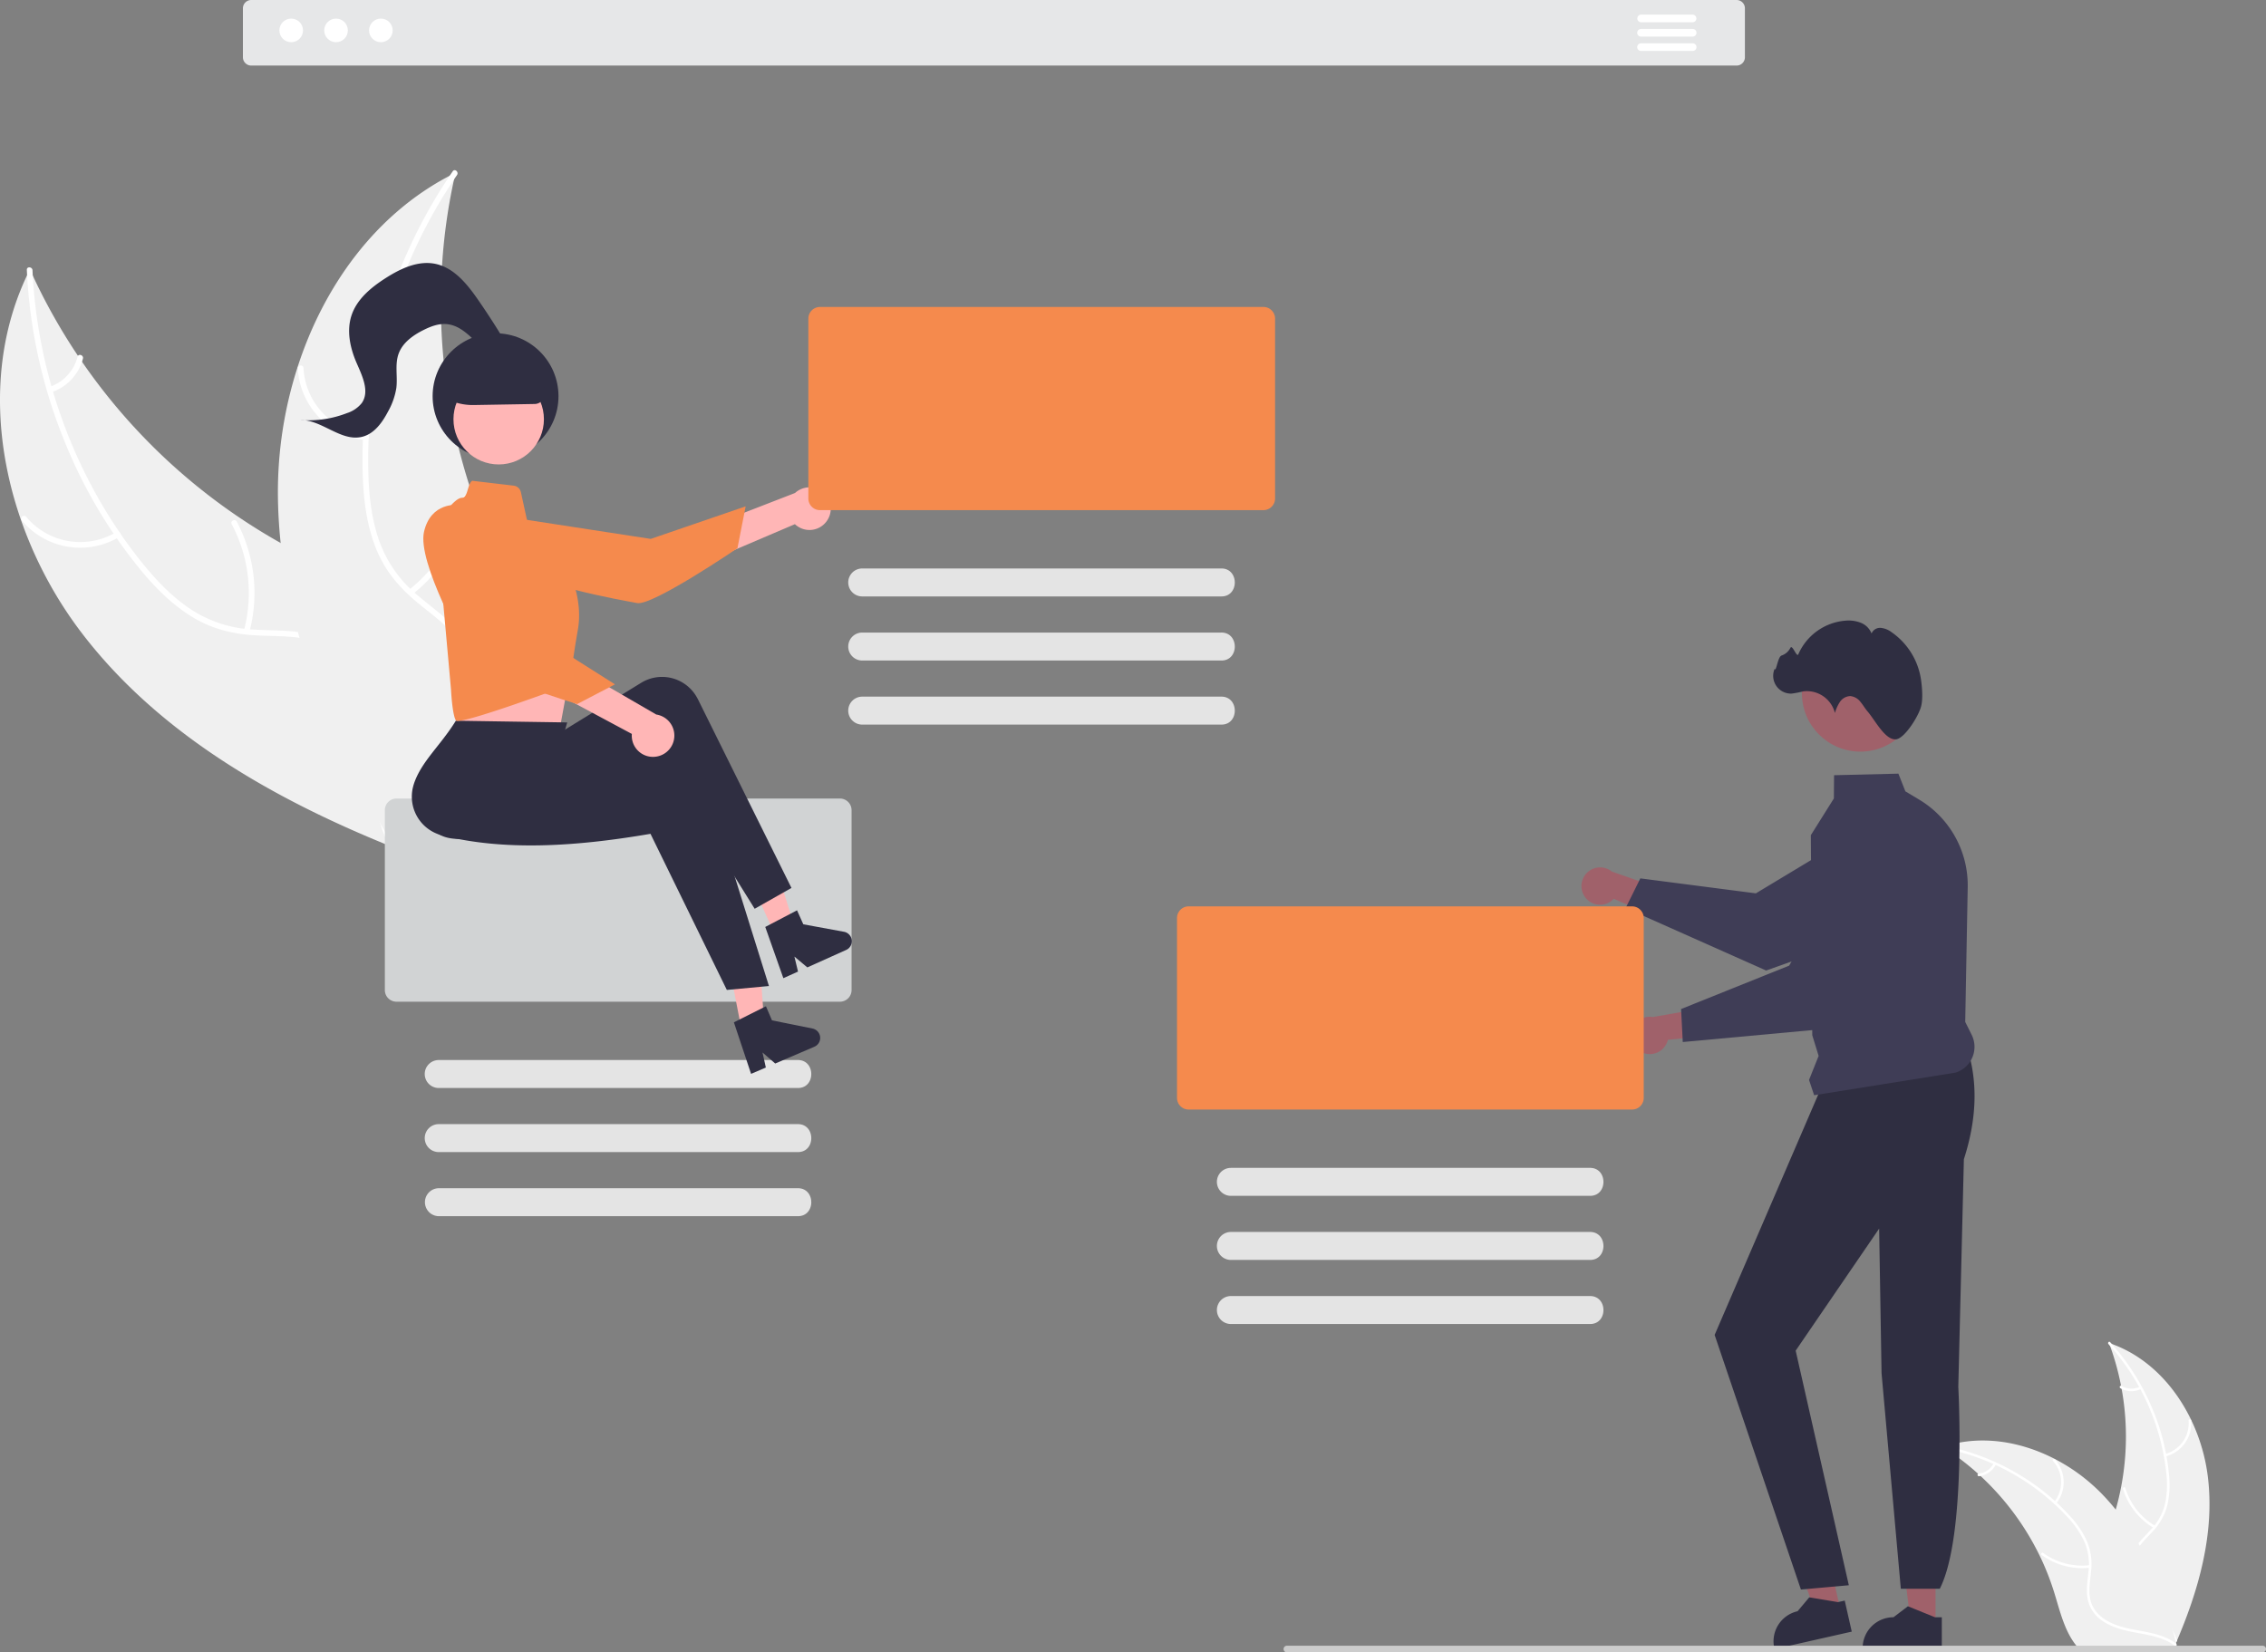 <svg xmlns="http://www.w3.org/2000/svg" data-name="Layer 1" width="808.149" height="589.444"><rect width="100%" height="100%" fill="#808080" stroke="none"/><path d="M787.33 526.157c-2.712-20.478-15.576-40.575-35.178-47.09a95.176 95.176 0 0 1 .513 65.342c-2.94 8.15-7.058 16.908-4.168 25.075 1.799 5.082 6.13 8.946 10.957 11.346 4.828 2.4 10.173 3.52 15.45 4.616l1.044.85c8.215-18.954 14.093-39.66 11.382-60.139Z" fill="#f0f0f0"/><path d="M751.96 479.455a81.35 81.35 0 0 1 20.586 45.622 35.032 35.032 0 0 1-.311 10.972 20.092 20.092 0 0 1-4.924 9.359c-2.232 2.492-4.805 4.783-6.393 7.775a12.303 12.303 0 0 0-.521 10.048c1.455 4.07 4.285 7.373 7.166 10.508 3.198 3.481 6.575 7.046 7.96 11.683.167.562 1.03.268.862-.293-2.409-8.067-10.295-12.598-14.096-19.852-1.774-3.385-2.538-7.324-.93-10.925 1.408-3.148 4.059-5.513 6.341-8.017a21.44 21.44 0 0 0 5.155-8.971 32.386 32.386 0 0 0 .732-10.92 78.924 78.924 0 0 0-5.954-23.938 82.792 82.792 0 0 0-15.075-23.738c-.393-.433-.987.257-.597.687Z" fill="#fff"/><path d="M772.258 519.57a12.205 12.205 0 0 0 9.188-12.859c-.05-.583-.96-.531-.909.053a11.302 11.302 0 0 1-8.572 11.944c-.569.14-.273 1.001.293.862ZM768.61 544.293a23.524 23.524 0 0 1-10.612-13.465c-.17-.56-1.032-.268-.862.293a24.469 24.469 0 0 0 11.07 13.988c.508.296.908-.522.404-.816ZM763.16 494.66a6.909 6.909 0 0 1-6.549-.28c-.503-.301-.903.517-.403.817a7.742 7.742 0 0 0 7.245.326.47.47 0 0 0 .285-.577.458.458 0 0 0-.577-.285Z" fill="#fff"/><path d="M692.852 516.151c.309.198.618.395.927.6a90.982 90.982 0 0 1 11.705 8.99c.286.251.573.51.851.77a95.916 95.916 0 0 1 21.056 28.349 93.146 93.146 0 0 1 5.207 13.16c1.932 6.232 3.531 13.143 7.298 18.223a15.977 15.977 0 0 0 1.257 1.527l33.678-.267c.076-.04.153-.07.23-.11l1.345.051c-.056-.237-.12-.483-.175-.72-.032-.139-.071-.277-.103-.415-.024-.092-.048-.184-.064-.268a1.274 1.274 0 0 0-.024-.084c-.016-.085-.04-.162-.055-.238q-.524-2.06-1.078-4.118c0-.008 0-.008-.008-.015a136.96 136.96 0 0 0-11.765-30.168c-.156-.283-.312-.573-.483-.856a88.883 88.883 0 0 0-8.08-12.047 78.577 78.577 0 0 0-5.28-5.944 65.342 65.342 0 0 0-16.447-12.118c-12.13-6.282-26.133-8.615-39.011-4.617-.33.103-.652.205-.981.315Z" fill="#f0f0f0"/><path d="M692.931 516.578a81.35 81.35 0 0 1 43.904 24.033 35.032 35.032 0 0 1 6.357 8.948 20.092 20.092 0 0 1 1.703 10.436c-.282 3.335-.956 6.713-.423 10.057a12.303 12.303 0 0 0 5.633 8.337c3.612 2.373 7.862 3.307 12.049 4.076 4.649.854 9.492 1.667 13.389 4.536.472.347.984-.406.512-.753-6.78-4.991-15.805-3.861-23.207-7.364-3.454-1.635-6.436-4.32-7.32-8.164-.771-3.36-.079-6.845.236-10.218a21.44 21.44 0 0 0-1.285-10.267 32.386 32.386 0 0 0-5.99-9.16 78.924 78.924 0 0 0-19.166-15.528 82.792 82.792 0 0 0-26.33-9.877c-.573-.11-.632.8-.062.908Z" fill="#fff"/><path d="M733.288 536.387a12.205 12.205 0 0 0-.404-15.799c-.392-.435-1.087.154-.695.59a11.302 11.302 0 0 1 .347 14.697c-.37.454.385.964.752.512ZM745.261 558.324a23.524 23.524 0 0 1-16.58-4.362c-.473-.346-.985.407-.512.752a24.469 24.469 0 0 0 17.262 4.504c.583-.07.41-.964-.17-.894ZM711.028 521.976a6.909 6.909 0 0 1-5.398 3.719c-.583.062-.41.956.17.894a7.742 7.742 0 0 0 5.981-4.1.47.47 0 0 0-.12-.633.458.458 0 0 0-.633.12Z" fill="#fff"/><path d="M565.392 320.136a6.618 6.618 0 0 0 10.136.478l21.566 9.379-2.1-12.039-20.158-7.06a6.653 6.653 0 0 0-9.444 9.242Z" fill="#a0616a"/><path d="m585.014 313.334 41.197 5.34 42.485-25.593a18.784 18.784 0 0 1 26.807 8.35 18.804 18.804 0 0 1-8.434 24.393l-57.089 20.344-.107.038-50.09-22.312Z" fill="#3f3d56"/><path fill="#a0616a" d="M690.298 579.764h-8.758l-4.166-33.78 12.926.001-.002 33.779z"/><path d="M692.531 588.253h-28.238v-.358a10.992 10.992 0 0 1 10.991-10.99h.001l5.158-3.914 9.624 3.914h2.465Z" fill="#2f2e41"/><path fill="#a0616a" d="m656.36 574.245-8.542 1.929-11.505-32.032 12.608-2.847 7.439 32.95z"/><path d="m660.409 582.034-27.545 6.22-.079-.35a10.992 10.992 0 0 1 8.3-13.141h.001l4.17-4.954 10.25 1.698 2.404-.543ZM701.39 373.254c4.106 12.383 3.672 25.826-.987 40.253l-1.992 81.228s2.968 53.268-6.607 72.012h-13.886l-6.876-76.877-.863-51.6-29.77 43.533 18.961 83.687-17.09 1.528-30.77-90.82 37.963-88.111Z" fill="#2f2e41"/><path d="m645.176 385.226 3.425-8.561-2.265-7.36-.516-71.322v-.055l8.218-13.103.066-8.288 22.946-.56 2.489 6.32 4.924 2.944a35.646 35.646 0 0 1 17.307 31.18l-.89 48.12 2.29 4.581a9.638 9.638 0 0 1-5.68 13.49l-50.493 8.077Z" fill="#3f3d56"/><circle cx="663.476" cy="247.27" r="20.849" fill="#a0616a"/><path d="M685.186 251.815c.622-2.62.336-6.306-.015-8.944a25.035 25.035 0 0 0-10.596-17.383 7.633 7.633 0 0 0-3.802-1.511 3.282 3.282 0 0 0-3.3 1.996 6.842 6.842 0 0 0-3.86-3.828 12.058 12.058 0 0 0-5.495-.74 20.08 20.08 0 0 0-16.752 11.975c-.557 1.323-2.112-3.564-2.818-2.314a5.557 5.557 0 0 1-3.151 2.77c-1.383.385-1.944 6.081-2.488 4.753a6.332 6.332 0 0 0 6.053 8.829 34.872 34.872 0 0 0 4.143-.793 10.33 10.33 0 0 1 11.31 7.73 13.685 13.685 0 0 1 1.8-4.005 4.632 4.632 0 0 1 3.716-2.042 5.204 5.204 0 0 1 3.576 2.056c.918 1.077 1.607 2.335 2.532 3.407 2.713 3.145 6.382 10.48 10.248 9.945 3.052-.422 8.05-8.324 8.9-11.9Z" fill="#2f2e41"/><path d="M585.754 375.47a6.618 6.618 0 0 0 9.075-4.54l23.398-2.363-7.72-9.474-21.035 3.697a6.653 6.653 0 0 0-3.718 12.68Z" fill="#a0616a"/><path d="m599.544 359.943 38.547-15.487 24.544-43.1a18.784 18.784 0 0 1 27.467-5.824 18.804 18.804 0 0 1 4.571 25.401l-39.85 45.662-.075.086-54.603 5.031Z" fill="#3f3d56"/><path d="M806.959 589.444H458.97a1.19 1.19 0 1 1 0-2.381h347.988a1.19 1.19 0 1 1 0 2.381Z" fill="#ccc"/><path d="M582.066 395.8h-158.14a4.161 4.161 0 0 1-4.156-4.156v-64.166a4.161 4.161 0 0 1 4.157-4.157h158.14a4.161 4.161 0 0 1 4.156 4.157v64.166a4.161 4.161 0 0 1-4.157 4.157Z" fill="#f58a4d"/><path d="M567.009 426.582H438.985a4.988 4.988 0 1 1 0-9.976h128.024c6.432-.09 6.496 10.066 0 9.976ZM567.009 449.443H438.985a4.988 4.988 0 1 1 0-9.976h128.024c6.432-.09 6.496 10.067 0 9.976ZM567.009 472.305H438.985a4.988 4.988 0 1 1 0-9.976h128.024c6.432-.09 6.496 10.066 0 9.976Z" fill="#e4e4e4"/><path d="M29.01 225.61C1.173 189.033-10.041 137.136 10.68 96.106A211.783 211.783 0 0 0 112.353 200.05c17.422 8.253 37.658 15.618 45.905 33.043 5.132 10.843 4.356 23.737.5 35.095-3.856 11.359-10.536 21.51-17.147 31.519l-.315 2.977C98.603 285.651 56.849 262.187 29.01 225.61Z" fill="#f0f0f0"/><path d="M11.59 96.42c1.707 37.609 15.44 74.915 39.062 104.299 5.107 6.353 10.841 12.353 17.7 16.83a44.71 44.71 0 0 0 22.45 7.05c7.433.432 15.086.014 22.285 2.246 7.588 2.352 13.243 7.926 16.582 15.042 4.086 8.706 4.8 18.36 5.17 27.826.412 10.51.672 21.434 5.76 30.925.616 1.15-1.204 2.039-1.82.89-8.851-16.512-3.51-36.032-8.887-53.444-2.509-8.124-7.481-15.542-15.668-18.7-7.16-2.764-15.052-2.339-22.582-2.712-7.907-.39-15.312-2.063-22.207-6.075-7.055-4.105-13.035-9.893-18.282-16.087a175.62 175.62 0 0 1-28.147-47.123A184.227 184.227 0 0 1 9.57 96.272c-.059-1.3 1.962-1.142 2.021.149Z" fill="#fff"/><path d="M42.47 191.573a27.158 27.158 0 0 1-34.672-5.885c-.835-1 .682-2.345 1.518-1.342a25.148 25.148 0 0 0 32.263 5.407c1.117-.67 2.002 1.152.89 1.82ZM87.003 224.876a52.346 52.346 0 0 0-4.367-37.897c-.613-1.152 1.208-2.042 1.82-.891a54.447 54.447 0 0 1 4.464 39.445c-.337 1.261-2.252.598-1.917-.657ZM17.76 137.988a15.373 15.373 0 0 0 9.899-10.715c.321-1.265 2.236-.6 1.917.657a17.227 17.227 0 0 1-10.924 11.878 1.047 1.047 0 0 1-1.355-.464 1.018 1.018 0 0 1 .464-1.356Z" fill="#fff"/><path d="M162.445 61.637c-.178.795-.356 1.591-.522 2.4a202.453 202.453 0 0 0-4.376 32.548 89.118 89.118 0 0 0-.137 2.55 213.43 213.43 0 0 0 11.227 77.773 207.267 207.267 0 0 0 12.422 28.938c6.725 12.868 15.04 26.284 17.061 40.211a35.555 35.555 0 0 1 .41 4.382l-53.576 52.4c-.181.057-.352.128-.534.186l-2.043 2.19c-.285-.463-.57-.949-.855-1.412-.166-.268-.32-.547-.487-.815-.107-.183-.213-.365-.32-.524a2.831 2.831 0 0 1-.095-.17c-.107-.158-.19-.317-.285-.463q-2.403-4.07-4.758-8.19c-.012-.012-.012-.012-.012-.036-11.906-20.953-22.167-43.085-28.743-66.07-.198-.691-.408-1.395-.581-2.11a197.78 197.78 0 0 1-6.141-31.686 174.848 174.848 0 0 1-.989-17.664 145.397 145.397 0 0 1 6.956-44.925c9.293-28.94 27.738-54.585 54.336-68.472.68-.355 1.35-.699 2.042-1.041Z" fill="#f0f0f0"/><path d="M162.99 62.434c-21.28 31.055-32.777 69.11-31.607 106.794.253 8.147 1.22 16.39 4 24.094a44.71 44.71 0 0 0 13.68 19.145c5.675 4.821 12.038 9.095 16.442 15.211 4.642 6.447 5.801 14.302 4.183 21.994-1.979 9.411-7.221 17.55-12.625 25.33-6 8.64-12.368 17.519-14.02 28.16-.2 1.289-2.19.903-1.99-.384 2.875-18.514 18.892-30.884 25.082-48.023 2.888-7.998 3.384-16.914-1.25-24.366-4.054-6.516-10.611-10.929-16.4-15.76-6.077-5.073-10.982-10.866-14.073-18.221-3.16-7.524-4.45-15.747-4.911-23.852a175.62 175.62 0 0 1 5.898-54.57 184.227 184.227 0 0 1 26.067-56.887c.735-1.073 2.254.27 1.524 1.335Z" fill="#fff"/><path d="M130.357 156.999a27.158 27.158 0 0 1-24.14-25.573c-.064-1.302 1.956-1.462 2.02-.158a25.148 25.148 0 0 0 22.504 23.742c1.296.137.905 2.125-.384 1.989ZM145.864 210.402a52.346 52.346 0 0 0 19.329-32.888c.205-1.289 2.194-.903 1.99.384a54.447 54.447 0 0 1-20.184 34.182c-1.03.805-2.159-.878-1.135-1.678ZM142.89 99.338a15.373 15.373 0 0 0 14.354-2.596c1.018-.817 2.147.867 1.135 1.678a17.227 17.227 0 0 1-15.873 2.908 1.047 1.047 0 0 1-.803-1.187 1.018 1.018 0 0 1 1.187-.803Z" fill="#fff"/><circle cx="176.735" cy="141.337" r="22.445" fill="#2f2e41"/><path d="M299.55 357.332H141.41a4.161 4.161 0 0 1-4.157-4.157v-64.166a4.161 4.161 0 0 1 4.157-4.157h158.14a4.161 4.161 0 0 1 4.156 4.157v64.166a4.161 4.161 0 0 1-4.156 4.157Z" fill="#d1d3d4"/><path d="M284.492 388.113H156.468a4.988 4.988 0 0 1 0-9.976h128.024c6.432-.09 6.497 10.066 0 9.976ZM284.492 410.974H156.468a4.988 4.988 0 1 1 0-9.976h128.024c6.432-.09 6.497 10.067 0 9.976ZM284.492 433.835H156.468a4.988 4.988 0 0 1 0-9.975h128.024c6.432-.09 6.497 10.066 0 9.975Z" fill="#e4e4e4"/><path d="M295.004 185.663a7.553 7.553 0 0 1-11.506 1.317l-56.036 23.92 1.474-13.87 54.609-21.172a7.594 7.594 0 0 1 11.459 9.805Z" fill="#ffb6b6"/><path d="M180.948 184.375s-6.928 6.729-.053 15.388 40.87 14.29 46.323 15.362 35.779-19.557 35.779-19.557l2.937-14.946-33.852 11.614Z" fill="#f58a4d"/><path d="m162.342 235.43.546 10.366s-1.61 9.182-.286 11.163c1.314 1.971 37.178 2.22 37.178 2.22s2.37-12.774 4.411-23.956ZM265.457 372.482l7.498-1.514-2.146-30.286-11.066 2.236 5.714 29.564zM276.197 333.07l6.97-3.134-9.042-28.977-10.288 4.627 12.36 27.484z" fill="#ffb6b6"/><path d="m282.269 316.743-13.125 7.432-32.368-52.013c-22.723 15.308-44.942 22.64-67.342 26.551-7.573 1.349-15.294.665-16.748-7.043q-.102-.54-.163-1.087c-.894-8.42 9.579-19.21 10.91-29.512l28.663-1.72 3.535 4.531 33.147-20.38a14.23 14.23 0 0 1 19.583 4.952q.33.541.61 1.11Z" fill="#2f2e41"/><path d="m274.236 351.733-15.018 1.395-27.23-55.689c-27.002 4.644-52.475 6.132-74.51.514a14.242 14.242 0 0 1-10.184-17.205q.128-.535.297-1.058c2.637-8.046 9.54-13.739 14.978-22.588l39.725.604-4.437 15.309 38.59-4.994a14.23 14.23 0 0 1 15.83 12.547q.078.628.101 1.261Z" fill="#2f2e41"/><circle cx="177.853" cy="149.546" r="16.13" fill="#ffb6b6"/><path d="m168.397 171.5 14.79 1.74a3.018 3.018 0 0 1 2.595 2.353l2.353 10.763 14.662 17.266s5.265 9.872 3.29 21.06-2.842 19.502-2.842 19.502-39.33 14.747-40.647 12.773-1.744-10.943-1.744-10.943l-5.265-58.574s5.924-9.872 9.214-9.872c2.124-.072 1.852-4.851 3.594-6.068Z" fill="#f58a4d"/><ellipse cx="203.645" cy="243.279" rx="3.755" ry="4.506" fill="#f58a4d"/><path d="m261.736 364.684 11.431-5.729 2.154 5.027 14.455 2.922a3.416 3.416 0 0 1 .67 6.487l-13.967 5.987-4.538-3.94 1.191 5.375-5.266 2.257ZM272.925 330.66l11.329-5.93 2.242 4.988 14.505 2.667a3.416 3.416 0 0 1 .783 6.475l-13.86 6.232-4.606-3.86 1.285 5.353-5.225 2.35ZM168.637 144.486a20.642 20.642 0 0 1-11.907-3.756l-.116-.082v-.142a15.566 15.566 0 0 1 15.548-15.547h6.546a15.566 15.566 0 0 1 15.548 15.547 3.62 3.62 0 0 1-3.54 3.603l-21.711.374-.368.003Z" fill="#2f2e41"/><path d="M233.564 269.96a7.553 7.553 0 0 1-8.222-8.157l-53.702-28.779 11.746-7.52 50.666 29.382a7.594 7.594 0 0 1-.488 15.073Z" fill="#ffb6b6"/><path d="M163.26 180.138s-9.583-1.2-12.043 9.58 14.4 40.832 16.973 45.757 37.633 15.696 37.633 15.696l13.5-7.051-30.229-19.158Z" fill="#f58a4d"/><path d="M180.35 127.362c1.509-1.85.329-4.591-.909-6.634q-4.253-7.019-8.93-13.77c-3.895-5.624-8.615-11.503-15.322-12.852-6.117-1.23-12.28 1.678-17.542 5.03-5.174 3.295-10.27 7.446-12.239 13.256-1.884 5.56-.56 11.734 1.784 17.116 2.008 4.609 4.71 10.12 1.846 14.253a11.057 11.057 0 0 1-5.296 3.605 37.833 37.833 0 0 1-16.63 2.453c7.767-.083 14.566 7.892 22.096 5.984 4.27-1.082 7.113-5.062 9.16-8.963a25.11 25.11 0 0 0 2.989-8.466c.497-4.04-.579-8.292.78-12.13 1.414-3.993 5.172-6.665 8.966-8.552 2.518-1.252 5.264-2.298 8.07-2.086 7.95.602 12.069 10.388 19.613 12.969" fill="#2f2e41"/><path d="M450.589 181.98h-158.14a4.161 4.161 0 0 1-4.157-4.157v-64.167a4.161 4.161 0 0 1 4.157-4.156h158.14a4.161 4.161 0 0 1 4.156 4.156v64.167a4.161 4.161 0 0 1-4.156 4.156Z" fill="#f58a4d"/><path d="M435.531 212.76H307.507a4.988 4.988 0 0 1 0-9.976h128.024c6.433-.09 6.497 10.067 0 9.976ZM435.531 235.622H307.507a4.988 4.988 0 1 1 0-9.976h128.024c6.433-.09 6.497 10.066 0 9.976ZM435.531 258.483H307.507a4.988 4.988 0 0 1 0-9.976h128.024c6.433-.09 6.497 10.067 0 9.976Z" fill="#e4e4e4"/><path d="M619.342 23.389H89.6a2.97 2.97 0 0 1-2.967-2.968V2.967A2.97 2.97 0 0 1 89.6 0h529.742a2.97 2.97 0 0 1 2.967 2.967v17.454a2.97 2.97 0 0 1-2.967 2.968Z" fill="#e6e7e8"/><circle data-name="Ellipse 90" cx="103.853" cy="10.843" r="4.213" fill="#fff"/><circle data-name="Ellipse 91" cx="119.843" cy="10.843" r="4.213" fill="#fff"/><circle data-name="Ellipse 92" cx="135.834" cy="10.843" r="4.213" fill="#fff"/><path d="M603.675 7.943H585.26a1.364 1.364 0 0 1 0-2.727h18.414a1.364 1.364 0 0 1 0 2.727ZM603.675 13.058H585.26a1.364 1.364 0 0 1 0-2.728h18.414a1.364 1.364 0 1 1 0 2.728ZM603.675 18.173H585.26a1.364 1.364 0 1 1 0-2.728h18.414a1.364 1.364 0 1 1 0 2.728Z" fill="#fff"/></svg>